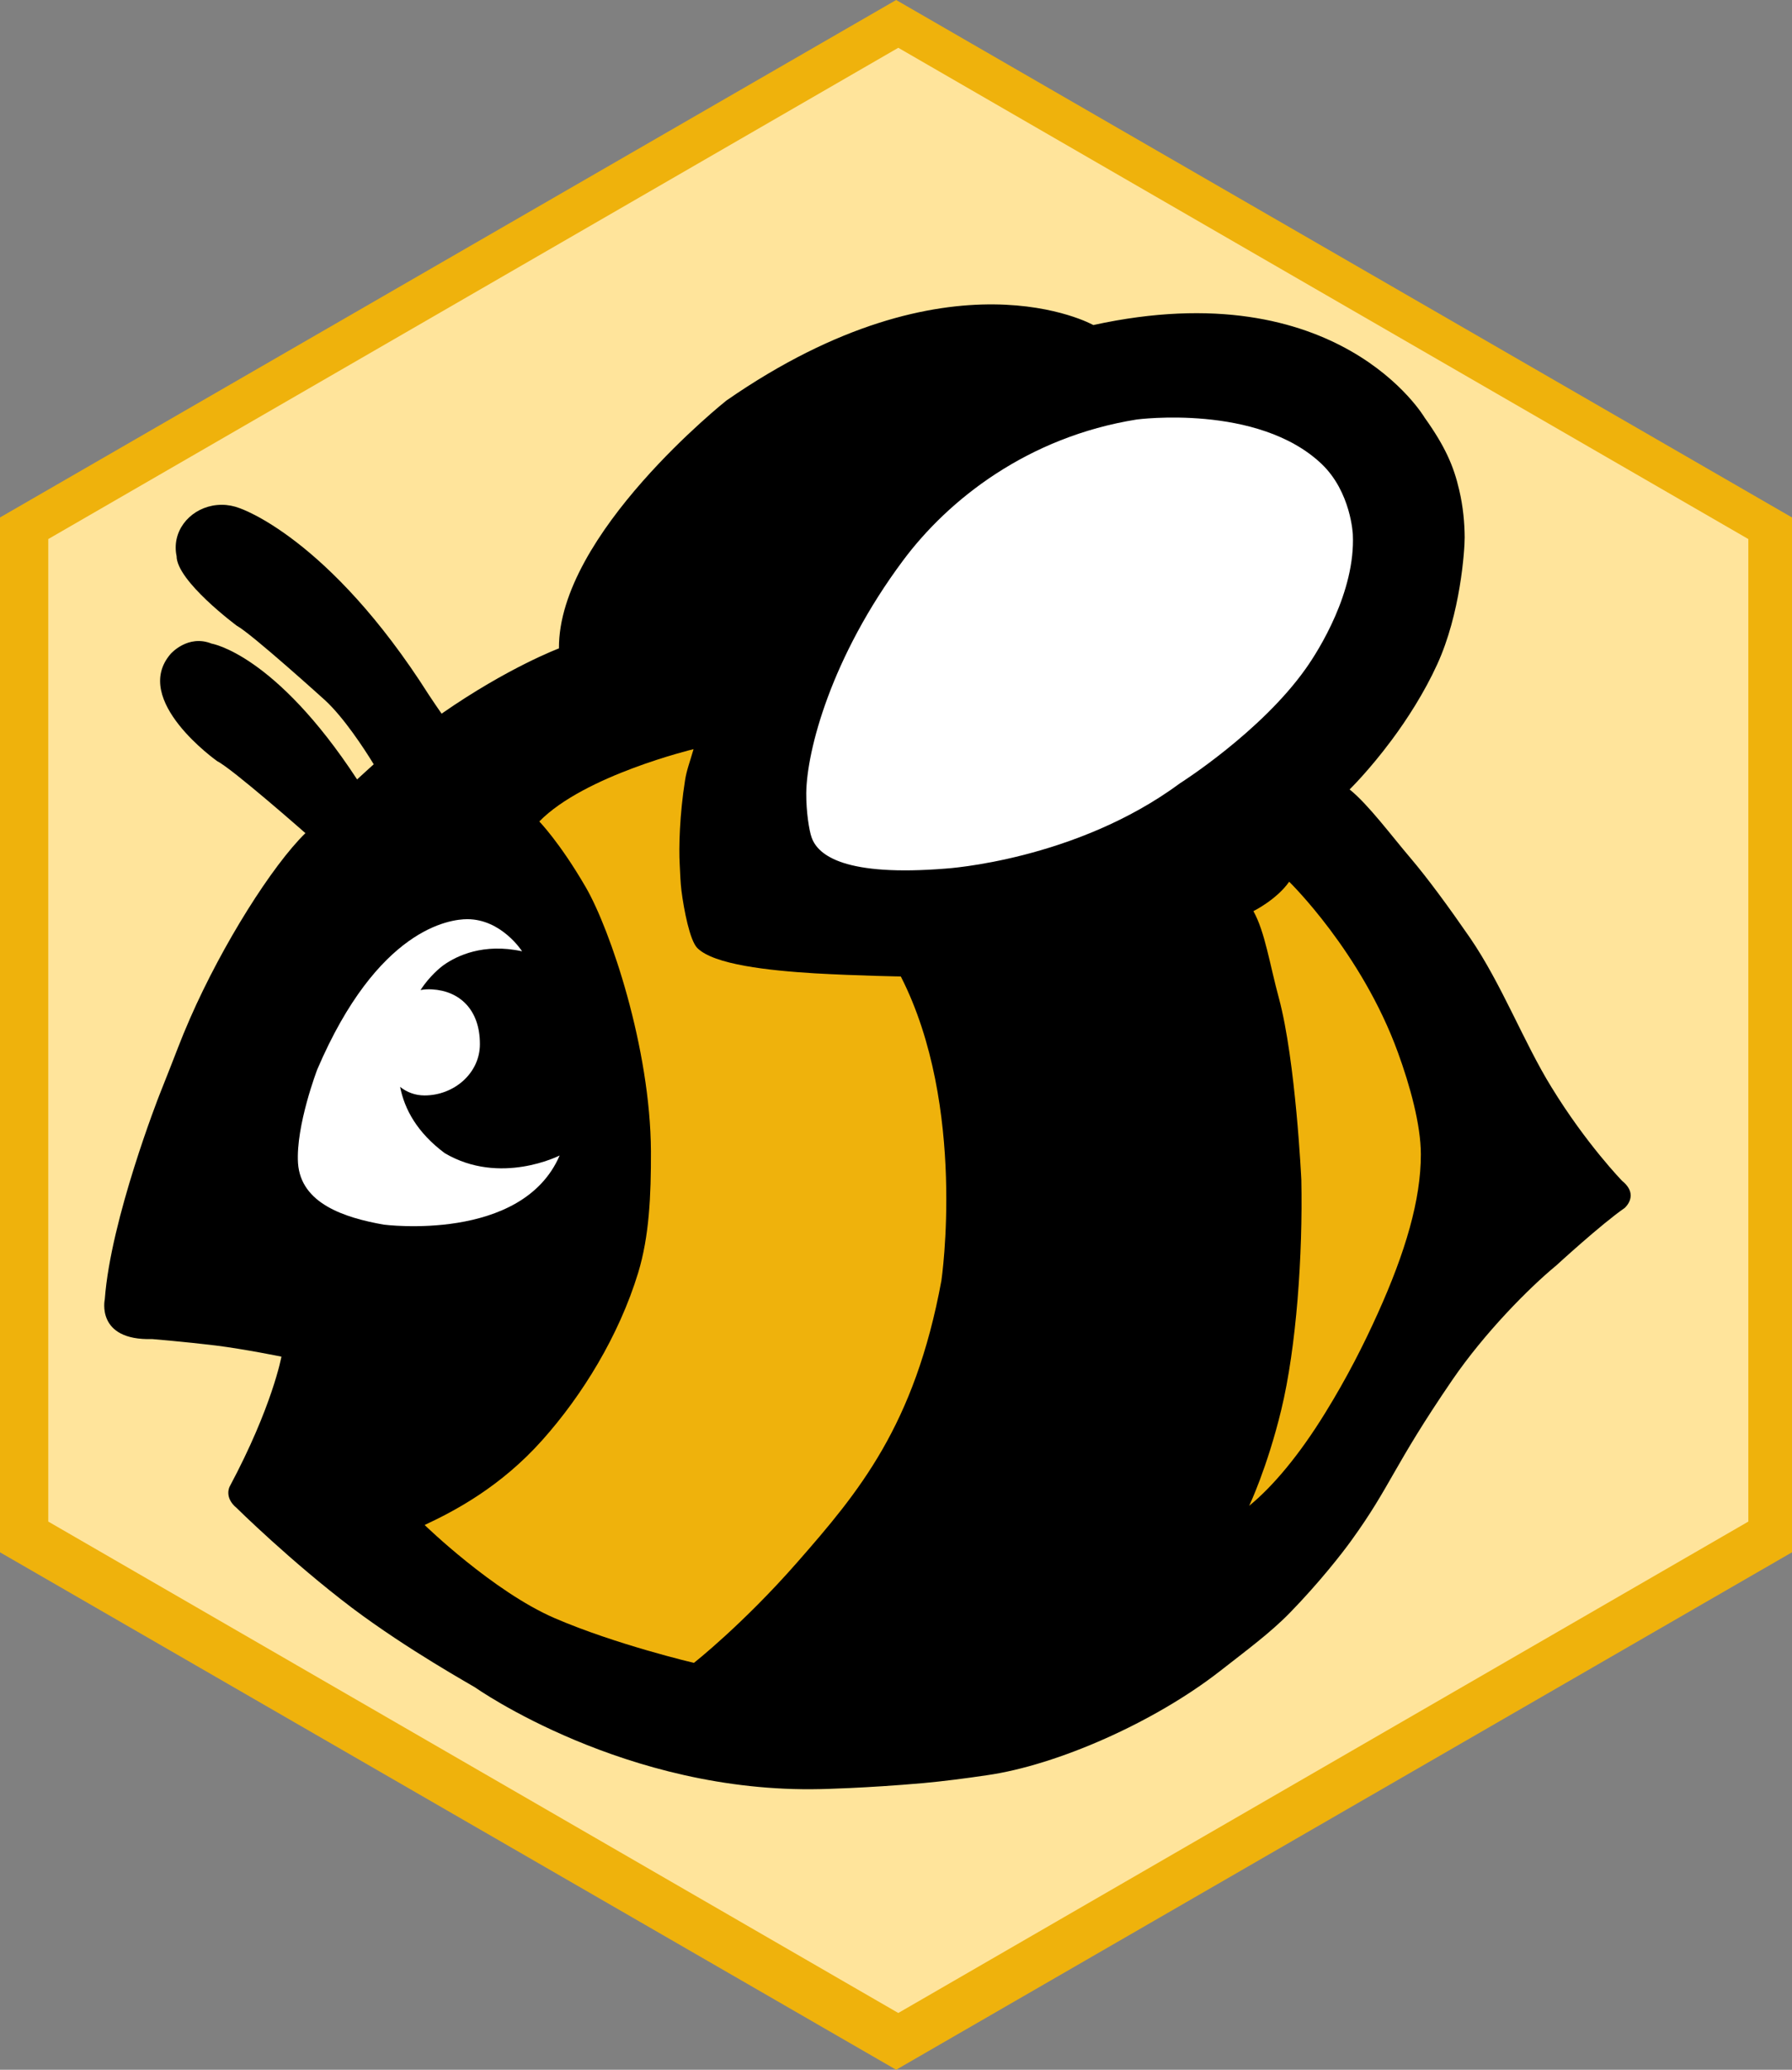 <?xml version="1.0" encoding="utf-8"?>
<!-- Generator: Adobe Illustrator 16.0.0, SVG Export Plug-In . SVG Version: 6.00 Build 0)  -->
<!DOCTYPE svg PUBLIC "-//W3C//DTD SVG 1.1//EN" "http://www.w3.org/Graphics/SVG/1.1/DTD/svg11.dtd">
<svg version="1.1" id="Layer_1" xmlns="http://www.w3.org/2000/svg" xmlns:xlink="http://www.w3.org/1999/xlink" x="0px" y="0px"
	 width="36.116px" height="41.702px" viewBox="0 0 36.116 41.702" enable-background="new 0 0 36.116 41.702" xml:space="preserve">
<rect x="0" y="0" width="36.116" height="41.702" fill="#808080" stroke="none"/>
<g>
	<polygon fill-rule="evenodd" clip-rule="evenodd" fill="#EFB20C" points="0,10.426 18.061,0 36.116,10.426 36.116,31.276 
		18.061,41.702 0,31.276 	"/>
	<polygon fill-rule="evenodd" clip-rule="evenodd" fill="#FFE49B" points="0.973,10.861 18.104,0.963 35.236,10.861 35.236,30.657 
		18.104,40.558 0.973,30.657 	"/>
	<path fill-rule="evenodd" clip-rule="evenodd" d="M32.741,24.34c-0.47,0.325-1.376,1.157-1.376,1.157
		c-0.555,0.457-1.445,1.358-2.096,2.308c-1.204,1.761-1.229,2.118-2.031,3.229c-0.193,0.269-0.655,0.858-1.242,1.461
		c-0.398,0.408-0.883,0.763-1.414,1.179c-1.324,1.031-3.279,1.891-4.687,2.093c-0.438,0.065-0.882,0.122-1.285,0.159
		c-1.173,0.104-2.067,0.121-2.067,0.121c-3.939,0.093-6.965-2.047-6.965-2.047c-0.072-0.048-1.355-0.756-2.484-1.605
		c-1.236-0.936-2.327-2.014-2.327-2.014c-0.255-0.211-0.139-0.428-0.139-0.428c0.864-1.617,1.044-2.619,1.044-2.619
		s-0.731-0.15-1.328-0.225C3.74,27.036,3.068,26.98,3.068,26.98c-1.143,0.034-0.956-0.802-0.956-0.802
		c0.118-1.615,1.097-4.107,1.097-4.107c0.391-0.98,0.408-1.064,0.623-1.556c0.657-1.498,1.655-3.075,2.323-3.729
		c0,0-1.478-1.301-1.776-1.449c0,0-1.744-1.229-0.941-2.161c0,0,0.346-0.401,0.828-0.208c0,0,1.275,0.205,2.931,2.736
		c0.114-0.106,0.228-0.208,0.335-0.305C7.338,15.08,6.93,14.46,6.557,14.114c0,0-1.488-1.347-1.785-1.507
		c0,0-1.213-0.899-1.213-1.403l0,0c-0.012-0.057-0.018-0.111-0.018-0.172c0-0.475,0.416-0.861,0.928-0.861
		c0.127,0,0.248,0.025,0.355,0.066c0,0,1.797,0.578,3.822,3.768c0.072,0.112,0.176,0.26,0.254,0.374
		c1.342-0.933,2.365-1.315,2.365-1.315c-0.016-2.303,3.375-4.994,3.375-4.994c4.523-3.137,7.395-1.521,7.395-1.521
		c4.949-1.083,6.678,1.867,6.678,1.867c0.411,0.576,0.585,0.975,0.695,1.453c0.081,0.341,0.109,0.67,0.111,0.959
		c0,0.266-0.086,1.541-0.555,2.561c-0.257,0.562-0.604,1.103-0.918,1.524c-0.455,0.612-0.846,0.993-0.846,0.993
		c0.37,0.293,0.871,0.966,1.223,1.377c0.355,0.418,0.773,0.988,1.207,1.617c0.635,0.927,1.086,2.113,1.639,3.006
		c0.7,1.143,1.424,1.887,1.424,1.887C33.049,24.083,32.741,24.34,32.741,24.34z"/>
	<path fill-rule="evenodd" clip-rule="evenodd" fill="#FFFFFF" d="M11.279,23.281c-0.758,1.759-3.546,1.393-3.546,1.393
		c-0.794-0.14-1.671-0.426-1.727-1.24c-0.046-0.755,0.388-1.886,0.388-1.886C7.612,18.7,9.069,18.52,9.418,18.52
		c0.692,0,1.104,0.647,1.104,0.647c-0.781-0.169-1.313,0.091-1.57,0.27c-0.081,0.056-0.295,0.232-0.477,0.51
		c0.072-0.013,0.15-0.018,0.232-0.013c0.549,0.03,0.967,0.403,0.965,1.105c0,0.583-0.521,1.033-1.117,1.032
		c-0.186,0-0.353-0.063-0.491-0.172c0.089,0.45,0.341,0.918,0.899,1.335C10.082,23.894,11.279,23.281,11.279,23.281z"/>
	<path fill-rule="evenodd" clip-rule="evenodd" fill="#FFFFFF" d="M26.311,13.479c-0.904,1.274-2.527,2.301-2.527,2.301
		c-2.105,1.557-4.717,1.72-4.717,1.72c-2.023,0.164-2.581-0.257-2.71-0.628c-0.048-0.131-0.11-0.51-0.108-0.891
		c0.01-0.857,0.5-2.742,1.951-4.688c0.912-1.225,2.511-2.49,4.711-2.841c0,0,2.438-0.324,3.723,0.894
		c0.596,0.567,0.631,1.424,0.631,1.424C27.318,11.921,26.583,13.099,26.311,13.479z"/>
	<path fill-rule="evenodd" clip-rule="evenodd" fill="#EFB20C" d="M8.558,30.726c0,0,1.379,1.34,2.619,1.876
		c1.24,0.535,2.808,0.902,2.808,0.902s0.986-0.775,2.085-2.029c1.235-1.41,2.364-2.749,2.903-5.673c0,0,0.518-3.509-0.818-6.128
		c0,0-0.838-0.013-1.734-0.063c-0.934-0.057-2.035-0.176-2.367-0.51c-0.151-0.15-0.271-0.772-0.32-1.156
		c-0.02-0.168-0.025-0.319-0.035-0.529c-0.02-0.341-0.002-1.004,0.108-1.697c0.03-0.198,0.099-0.374,0.171-0.625
		c0,0-2.2,0.527-3.109,1.457c0,0,0.416,0.427,0.935,1.322c0.494,0.85,1.304,3.238,1.315,5.323c0.003,0.893-0.035,1.717-0.257,2.447
		c-0.388,1.271-1.126,2.47-1.933,3.373C10.09,29.957,9.162,30.444,8.558,30.726z"/>
	<path fill-rule="evenodd" clip-rule="evenodd" fill="#EFB20C" d="M25.176,30.339c0,0,0.363-0.762,0.646-1.931
		c0.307-1.266,0.436-3.13,0.405-4.638c0,0-0.113-2.394-0.451-3.655c-0.185-0.679-0.282-1.343-0.515-1.757
		c0,0,0.469-0.232,0.721-0.593c0,0,1.457,1.417,2.193,3.444c0.24,0.659,0.461,1.451,0.461,2.051c0,0.91-0.307,1.961-0.871,3.209
		c-0.28,0.62-0.613,1.28-1.057,1.999C26.188,29.312,25.658,29.946,25.176,30.339z"/>
</g>
</svg>
